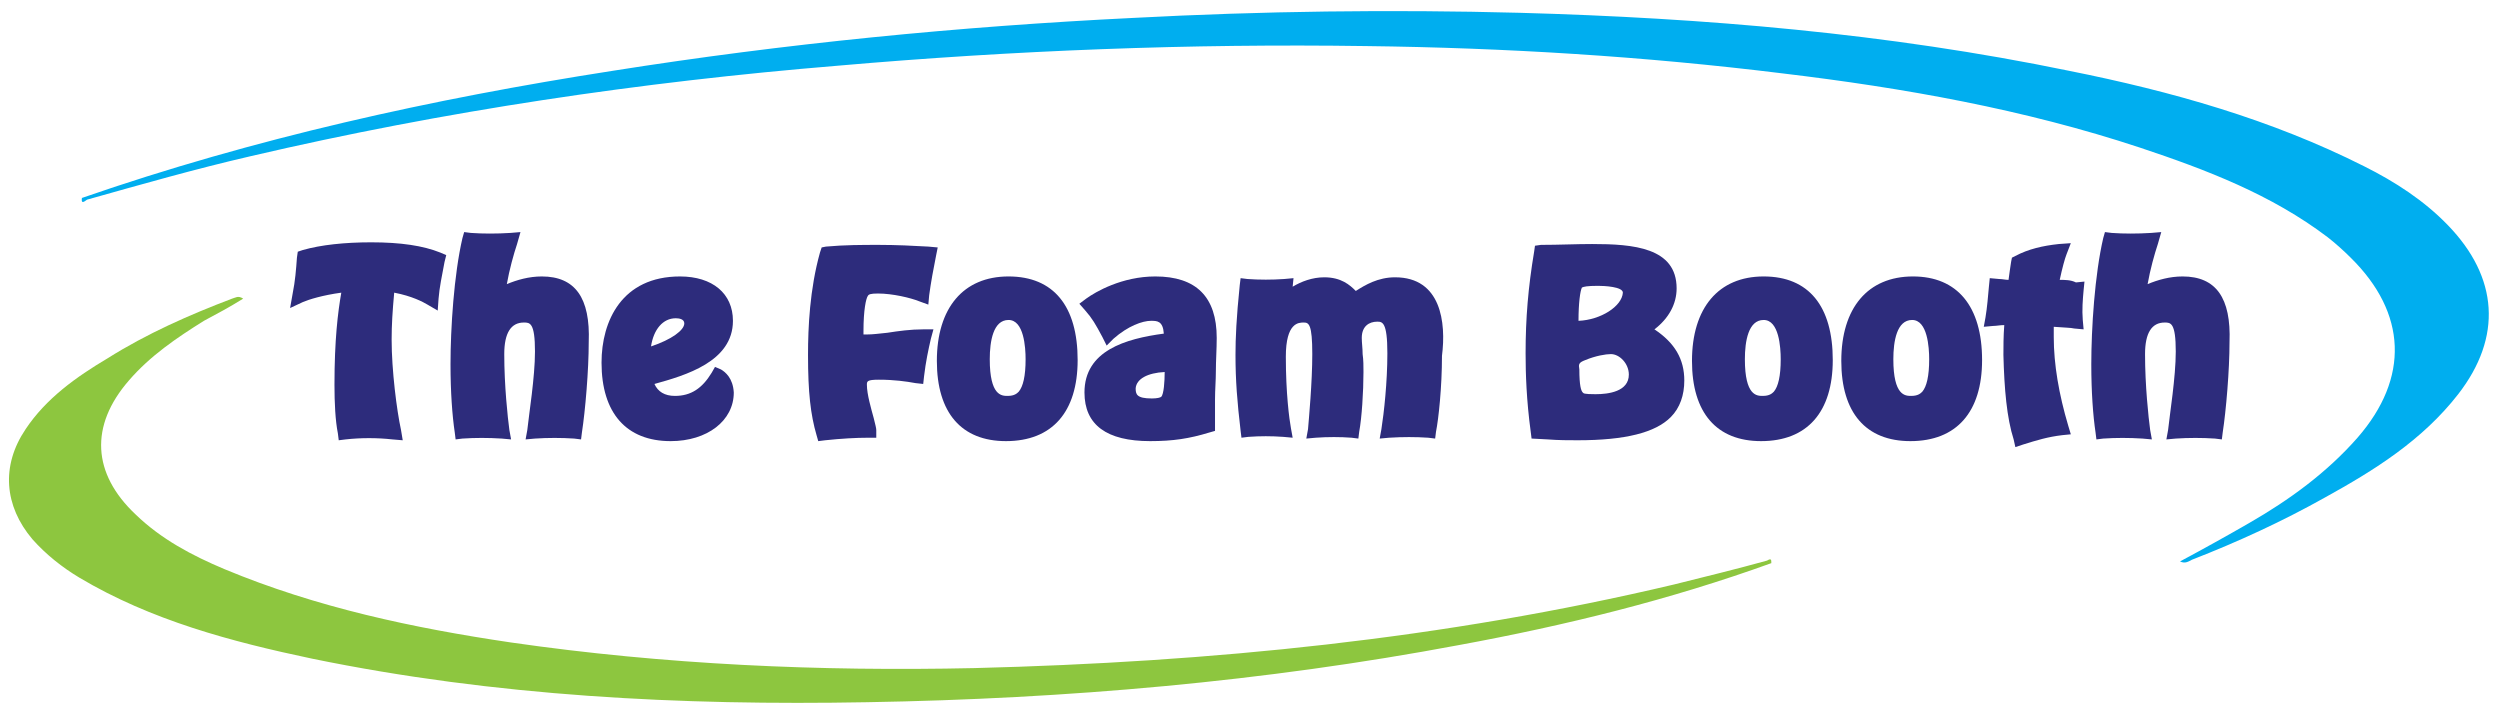 <svg xml:space="preserve" style="enable-background:new 0 0 293 85.3;" viewBox="0 0 293 85.3" y="0px" x="0px" id="Layer_18" version="1.1" xmlns:xlink="http://www.w3.org/1999/xlink" xmlns="http://www.w3.org/2000/svg"> <style type="text/css"> .st0{fill:#00AEEF;} .st1{fill:#8DC63F;} .st2{fill:#2D2C7C;} </style> <path d="M9.6,23.2c20.2-7,41-11.6,62.2-14.9c20.2-3.2,40.6-5.2,61-6.2c15.1-0.8,30.2-1,45.3-0.6 c21.6,0.6,43.1,2.4,64.4,6.8c12,2.4,23.7,5.7,34.6,11.2c3.6,1.8,7,4,9.8,6.9c5.9,6.1,6.4,13.1,1.2,19.8c-4.2,5.4-9.8,8.9-15.6,12.1 c-5,2.8-10.2,5.2-15.6,7.3c-0.4,0.2-0.8,0.5-1.4,0.2c2.8-1.5,5.5-3,8.1-4.5c4.7-2.7,9.1-5.9,12.7-10c6.1-7,5.8-14.6-0.8-21.1 c-0.8-0.8-1.8-1.7-2.7-2.4c-6.6-5-14.2-7.9-22-10.5c-13.6-4.5-27.7-7-41.9-8.7c-16.2-2-32.5-3-48.8-3.2c-20.6-0.3-41.3,0.5-61.9,2.3 C75.1,9.6,52.1,13,29.4,18.3c-6.5,1.5-12.8,3.3-19.2,5.1C9.8,23.7,9.5,23.9,9.6,23.2z" class="st0"></path> <path d="M207.6,66c-11.9,4.3-24.1,7.3-36.6,9.6c-22.9,4.3-46,6.3-69.4,6.7c-21.8,0.4-43.6-0.7-65-5.1 c-9.5-2-18.9-4.5-27.3-9.5c-2-1.2-3.9-2.7-5.5-4.5C0.5,59.3,0.1,54.6,3,50.3c2.4-3.6,5.9-6.1,9.6-8.3c4.6-2.9,9.6-5.1,14.6-7 c0.4-0.1,0.7-0.4,1.3,0c-1.6,1-3.1,1.8-4.6,2.6c-3.2,2-6.3,4.1-8.8,7c-4.6,5.3-4.3,10.9,0.8,15.7c3,2.9,6.6,4.8,10.4,6.4 c10.8,4.5,22.1,6.9,33.6,8.6c18,2.6,36.2,3.4,54.3,3c27.7-0.7,55-3.4,82-9.8c3.6-0.9,7.3-1.8,10.9-2.8 C207.6,65.4,207.6,65.6,207.6,66z" class="st1"></path> <g> <path d="M43.5,28.4c-3.1,0-5.9,0.3-8,0.9l-0.6,0.2l-0.1,0.7c-0.1,1.4-0.2,2.7-0.5,4.2l-0.3,1.7l1.5-0.7 c0.7-0.3,2.3-0.8,4.5-1.1c-0.4,2.3-0.8,5.5-0.8,10.8c0,2.1,0.1,4.2,0.4,5.7l0.1,0.8l0.8-0.1c1.8-0.2,3.7-0.2,5.5,0l1.2,0.1 l-0.2-1.2c-0.5-2.3-1.1-7-1.1-10.6c0-1.7,0.1-3.3,0.3-5.5c2.1,0.4,3.4,1.1,3.9,1.4l1.2,0.7l0.1-1.4c0.1-1.3,0.4-2.7,0.7-4.3 l0.2-0.8l-0.7-0.3C49.6,28.8,47,28.4,43.5,28.4z" class="st2"></path> <path d="M63.5,32.4c-1.5,0-2.9,0.4-4.1,0.9c0.3-1.7,0.8-3.5,1.2-4.7l0.4-1.4l-1.2,0.1c-1.6,0.1-3.2,0.1-4.6,0l-0.8-0.1 l-0.2,0.7c-1,4.3-1.4,10.6-1.4,14.8c0,3.2,0.2,6,0.5,8l0.1,0.8l0.8-0.1c1.5-0.1,3-0.1,4.6,0l1.1,0.1l-0.2-1.1 c-0.2-1.5-0.6-5.2-0.6-8.9c0-2.5,0.8-3.7,2.3-3.7c0.7,0,1.3,0,1.3,3.4c0,3-0.7,7.3-0.9,9.2l-0.2,1.1l1.1-0.1c1.5-0.1,3.1-0.1,4.6,0 l0.8,0.1l0.1-0.8c0.4-2.6,0.8-7.3,0.8-10.6C69.2,34.9,67.4,32.4,63.5,32.4z" class="st2"></path> <path d="M84.5,43.3L83.8,43l-0.4,0.7c-1.1,1.8-2.4,2.7-4.3,2.7c-1.2,0-2-0.5-2.4-1.4c3.6-1,9.2-2.6,9.2-7.4 c0-3.2-2.4-5.2-6.2-5.2c-6.8,0-9.2,5.2-9.2,10.1c0,5.9,2.9,9.2,8.1,9.2c4.3,0,7.4-2.4,7.4-5.7C85.9,44.3,85,43.6,84.5,43.3z M79.2,37.3c0.4,0,1,0.1,1,0.6c0,0.8-1.5,1.9-3.9,2.7C76.6,38.6,77.7,37.3,79.2,37.3z" class="st2"></path> <path d="M102.9,34.4c1.7,0,3.8,0.5,4.8,0.9l1.1,0.4l0.1-1.1c0.2-1.5,0.5-3.1,0.8-4.6l0.2-1l-1.1-0.1 c-1.7-0.1-3.8-0.2-5.8-0.2c-1.9,0-4,0-6.2,0.2L96.3,29l-0.2,0.6c-1.2,4.3-1.4,8.8-1.4,12c0,4.4,0.3,7,1,9.4l0.2,0.7l0.8-0.1 c1.9-0.2,3.6-0.3,5.1-0.3h0.9v-0.9c0-0.2-0.1-0.6-0.3-1.4c-0.3-1.1-0.8-2.8-0.8-3.9c0-0.4,0-0.6,1.4-0.6c1.8,0,3.2,0.2,4.3,0.4 l0.9,0.1l0.1-0.9c0.2-1.7,0.5-3.1,0.8-4.4l0.3-1.1h-1.2c-1.5,0-2.9,0.2-4.2,0.4c-1,0.1-1.7,0.2-2.4,0.2c-0.2,0-0.3,0-0.4,0 c0-0.1,0-0.2,0-0.4c0-2.5,0.3-3.8,0.5-4.1C101.8,34.5,102,34.4,102.9,34.4z" class="st2"></path> <path d="M118.2,32.4c-5.3,0-8.4,3.7-8.4,9.9l0,0c0,6.1,2.9,9.4,8.1,9.4c5.4,0,8.4-3.4,8.4-9.5 C126.3,35.9,123.5,32.4,118.2,32.4z M120.2,42.1c0,2-0.3,3.2-0.8,3.8c-0.2,0.2-0.5,0.5-1.3,0.5c-0.7,0-2.1,0-2.1-4.3 c0-2.1,0.4-4.6,2.2-4.6C120,37.5,120.2,40.7,120.2,42.1L120.2,42.1z" class="st2"></path> <path d="M135.4,32.4c-3.9,0-7,1.8-8.1,2.6l-0.8,0.6l0.7,0.8c0.8,0.9,1.2,1.6,2,3.1l0.5,1l0.8-0.8 c1.7-1.5,3.4-2.1,4.4-2.1c0.7,0,1.4,0,1.5,1.5c-4.5,0.6-9.3,2-9.3,6.9c0,3.8,2.6,5.7,7.7,5.7c2.7,0,4.6-0.3,6.9-1l0.7-0.2v-0.7 c0-1,0-2,0-3c0-1.1,0.1-2.2,0.1-3.3c0-1.2,0.1-2.6,0.1-3.9C142.6,34.8,140.2,32.4,135.4,32.4z M136.5,43.6c0,1.1-0.1,2.6-0.4,2.9 c-0.1,0.1-0.5,0.2-1.1,0.2c-1.8,0-1.9-0.5-1.9-1.2C133.2,44.4,134.5,43.7,136.5,43.6z" class="st2"></path> <path d="M163.5,32.5c-2,0-3.5,0.9-4.6,1.6c-0.7-0.7-1.7-1.6-3.7-1.6c-1.4,0-2.7,0.5-3.7,1.1l0.1-1l-1.1,0.1 c-1.4,0.1-2.9,0.1-4.3,0l-0.8-0.1l-0.1,0.8c-0.4,3.9-0.5,6.2-0.5,8.2c0,3,0.2,5.5,0.6,8.9l0.1,0.8l0.8-0.1c1.4-0.1,2.7-0.1,4.1,0 l1.1,0.1l-0.2-1.1c-0.2-1.1-0.6-4.1-0.6-8.4c0-4,1.5-4,2.1-4c0.6,0,1,0.2,1,3.7c0,3.3-0.4,7.6-0.5,8.8l-0.2,1.1l1.1-0.1 c1.4-0.1,2.9-0.1,4.2,0l0.8,0.1l0.1-0.8c0.3-1.6,0.5-4.7,0.5-7c0-0.7,0-1.4-0.1-2.1c0-0.7-0.1-1.3-0.1-1.9c0-1.4,0.9-1.9,1.8-1.9 c0.6,0,1.2,0,1.2,3.7c0,3.4-0.4,7-0.7,8.9l-0.2,1.1l1.1-0.1c1.6-0.1,3.1-0.1,4.6,0l0.8,0.1l0.1-0.8c0.3-1.5,0.7-5.2,0.7-8.9 C169.5,37.8,168.9,32.5,163.5,32.5z" class="st2"></path> <path d="M193.9,38.6c1.7-1.3,2.6-3,2.6-4.8c0-4.8-5.1-5.2-9.9-5.2c-1.9,0-3.9,0.1-6,0.1l-0.7,0.1l-0.1,0.7 c-0.7,4.2-1,7.8-1,11.9c0,2.4,0.1,5.5,0.6,9.2l0.1,0.8l1.9,0.1c1.3,0.1,2.4,0.1,3.5,0.1c5.6,0,9.1-0.9,10.9-2.7 c1.1-1.1,1.6-2.6,1.6-4.3C197.4,42.1,196.3,40.2,193.9,38.6z M185,37.6c0-2.1,0.2-3.5,0.4-3.9c0.2-0.1,0.6-0.2,1.9-0.2 c0.7,0,2.9,0.1,2.9,0.8C190.1,35.9,187.6,37.5,185,37.6z M185.8,42.2c1.2-0.5,2.4-0.7,3-0.7c1,0,2.1,1.1,2.1,2.4 c0,2-2.4,2.3-3.9,2.3c-1.4,0-1.4-0.1-1.5-0.2c-0.2-0.2-0.4-0.8-0.4-2.7C185,42.7,185,42.5,185.8,42.2z" class="st2"></path> <path d="M206.7,32.4c-5.3,0-8.4,3.7-8.4,9.9l0,0c0,6.1,2.9,9.4,8.1,9.4c5.4,0,8.4-3.4,8.4-9.5 C214.8,35.9,212,32.4,206.7,32.4z M208.7,42.1c0,2-0.3,3.2-0.8,3.8c-0.2,0.2-0.5,0.5-1.3,0.5c-0.7,0-2.1,0-2.1-4.3 c0-2.1,0.4-4.6,2.2-4.6C208.5,37.5,208.7,40.7,208.7,42.1L208.7,42.1z" class="st2"></path> <path d="M224.2,32.4c-5.3,0-8.4,3.7-8.4,9.9l0,0c0,6.1,2.9,9.4,8.1,9.4c5.4,0,8.4-3.4,8.4-9.5 C232.3,35.9,229.4,32.4,224.2,32.4z M226.1,42.1c0,2-0.3,3.2-0.8,3.8c-0.2,0.2-0.5,0.5-1.3,0.5c-0.7,0-2.1,0-2.1-4.3 c0-2.1,0.4-4.6,2.2-4.6C225.9,37.5,226.1,40.7,226.1,42.1L226.1,42.1z" class="st2"></path> <path d="M241.4,32.8c0.3-1.4,0.6-2.5,0.8-3l0.5-1.3l-1.4,0.1c-1.9,0.2-3.6,0.6-5.1,1.4l-0.4,0.2l-0.1,0.5 c-0.1,0.7-0.2,1.3-0.3,2.1c-0.4,0-0.7-0.1-1.1-0.1l-1.1-0.1l-0.1,1c-0.1,1.1-0.2,2.4-0.4,3.6l-0.2,1.1l1.1-0.1 c0.4,0,0.8-0.1,1.3-0.1c-0.1,1.3-0.1,2.6-0.1,3.5c0.1,4,0.4,7.4,1.2,9.9l0.2,0.9l0.9-0.3c1.6-0.5,2.9-0.9,4.6-1.1l1-0.1l-0.3-1 c-1.1-3.7-1.7-7.2-1.7-10.4c0-0.4,0-0.8,0-1.2c1.2,0.1,2,0.1,2.4,0.2l1.1,0.1l-0.1-1.1c-0.1-1.2,0-2.4,0.1-3.5l0.1-1l-1,0.1 C242.7,32.8,242,32.8,241.4,32.8z" class="st2"></path> <path d="M255.8,32.4c-1.5,0-2.9,0.4-4.1,0.9c0.3-1.7,0.8-3.5,1.2-4.7l0.4-1.4l-1.2,0.1c-1.6,0.1-3.2,0.1-4.6,0 l-0.8-0.1l-0.2,0.7c-1,4.3-1.4,10.6-1.4,14.8c0,3.2,0.2,6,0.5,8l0.1,0.8l0.8-0.1c1.5-0.1,3-0.1,4.6,0l1.1,0.1l-0.2-1.1 c-0.2-1.5-0.6-5.2-0.6-8.9c0-2.5,0.8-3.7,2.3-3.7c0.7,0,1.3,0,1.3,3.4c0,3-0.7,7.3-0.9,9.2l-0.2,1.1l1.1-0.1c1.5-0.1,3.1-0.1,4.6,0 l0.8,0.1l0.1-0.8c0.4-2.6,0.8-7.3,0.8-10.6C261.5,34.9,259.7,32.4,255.8,32.4z" class="st2"></path> </g> </svg> 